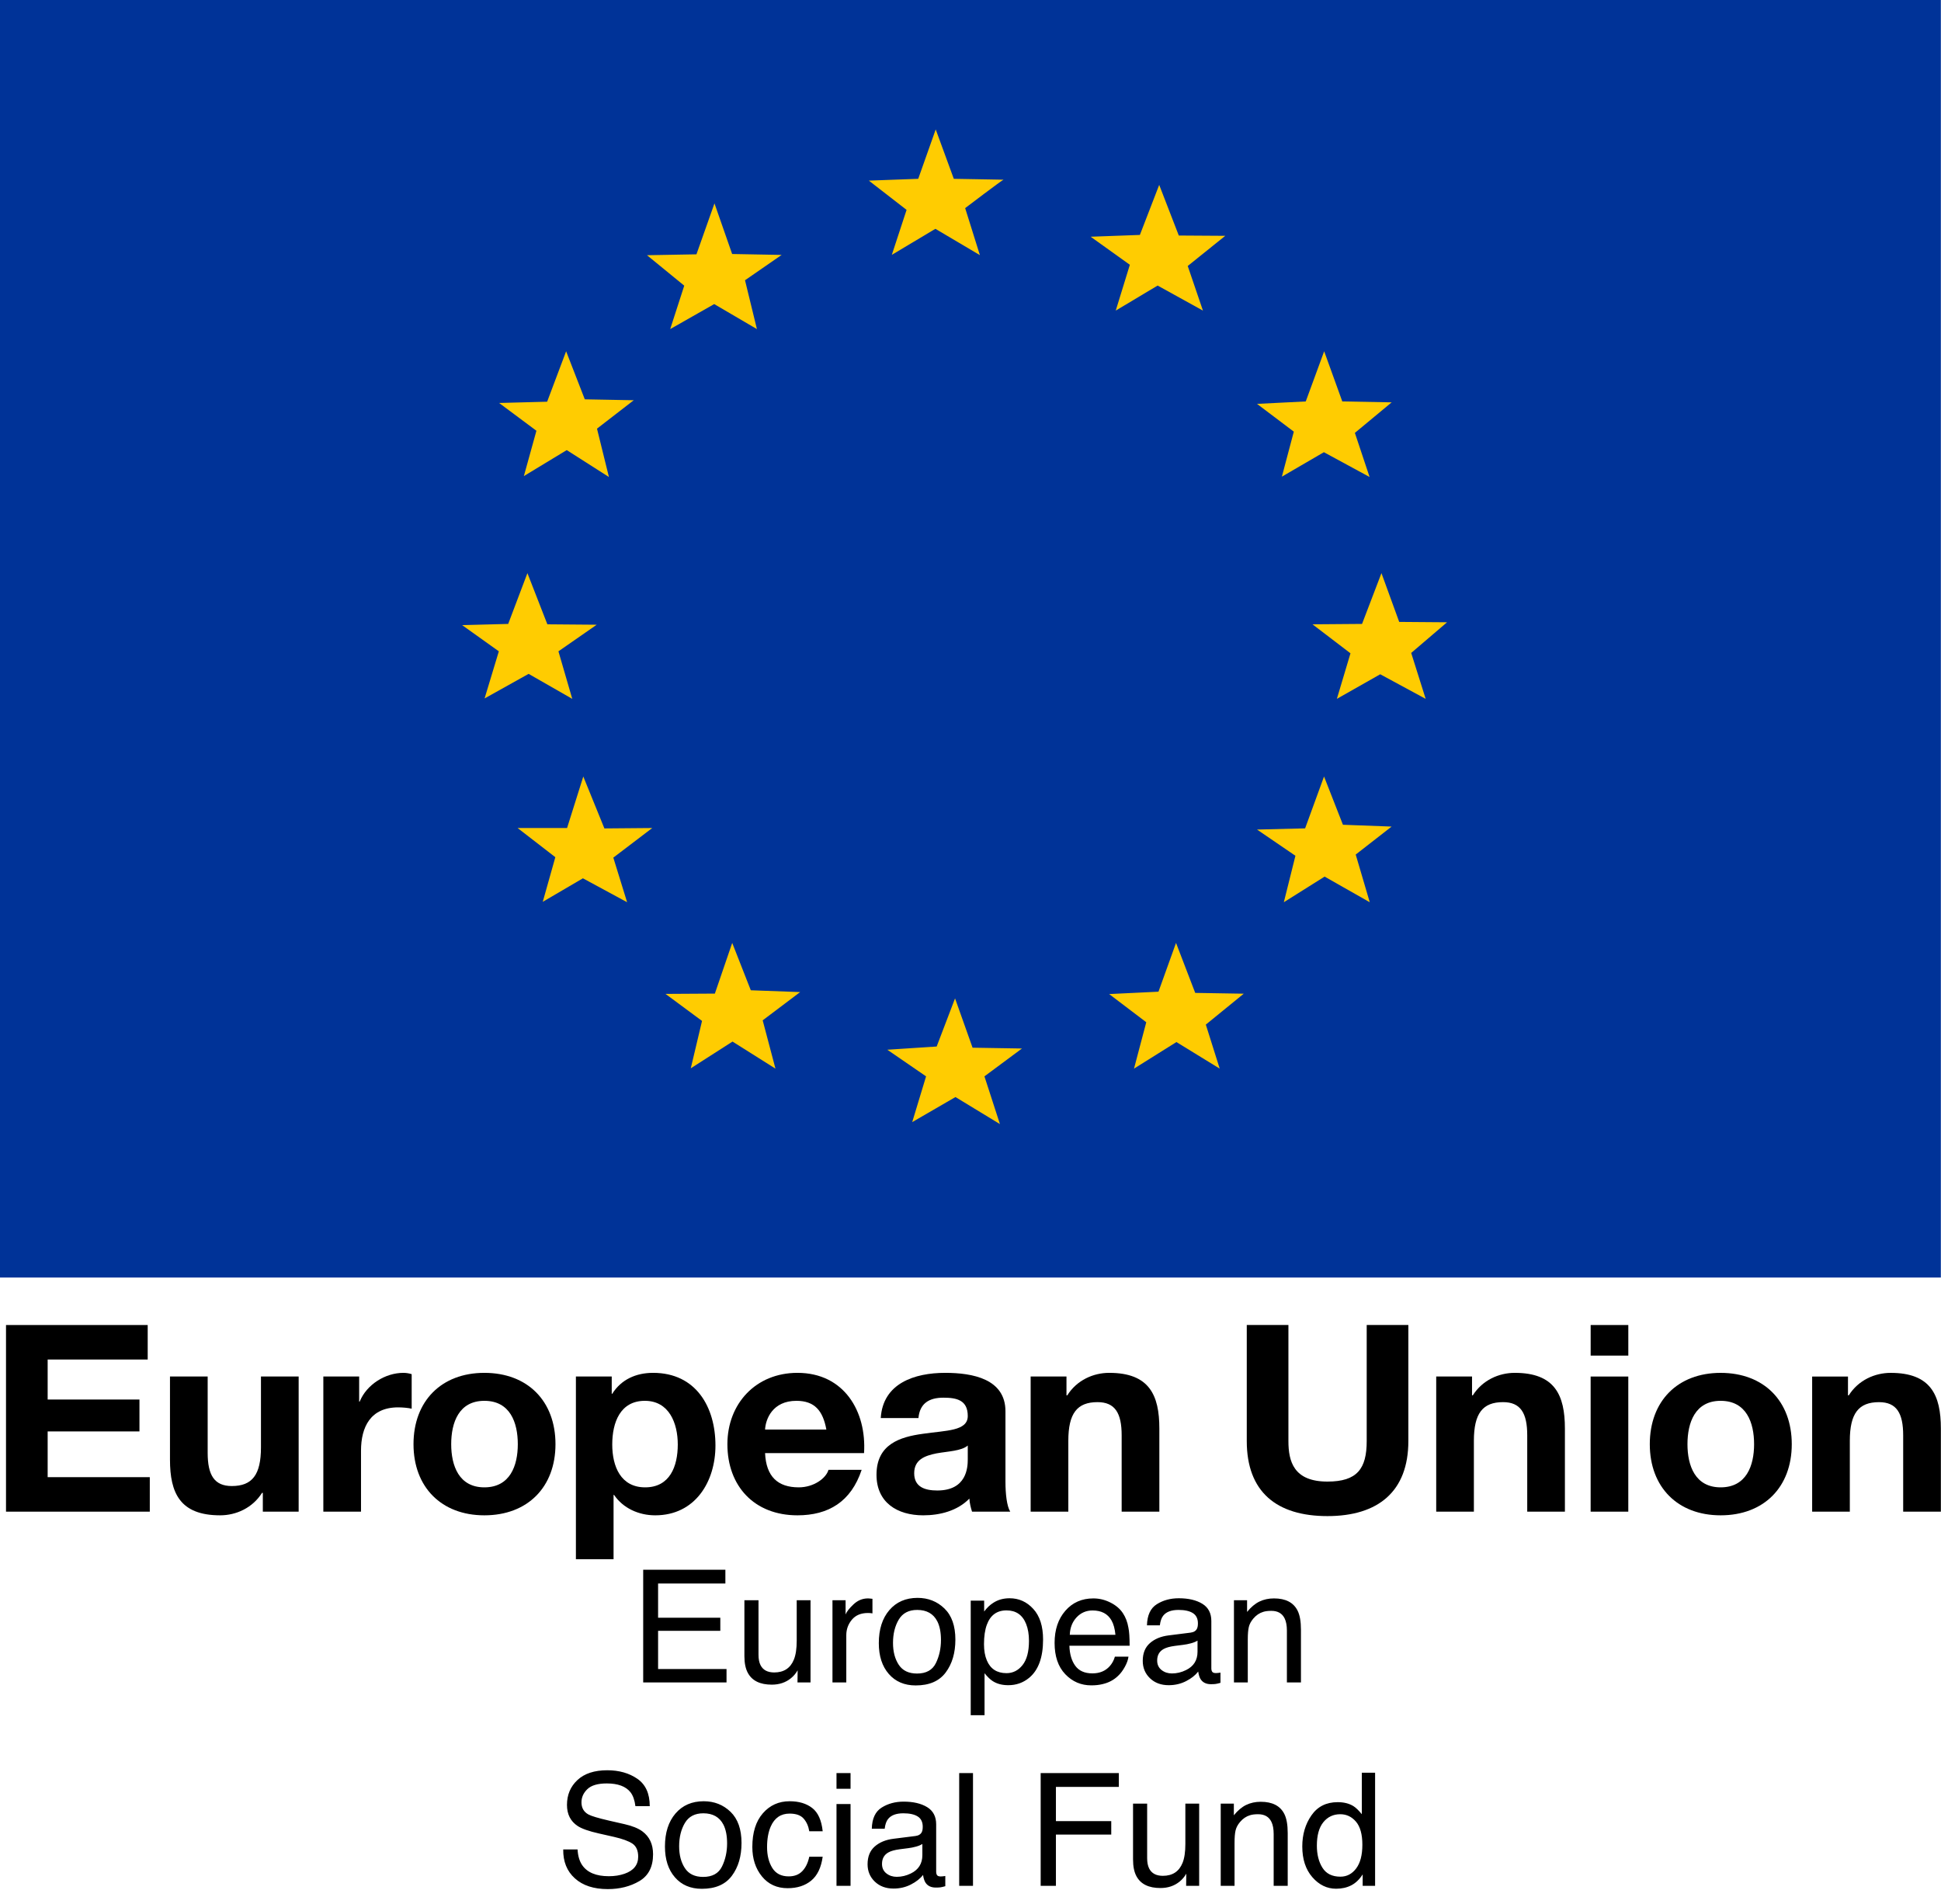 <?xml version="1.0" encoding="UTF-8"?>
<svg width="105px" height="103px" viewBox="0 0 105 103" version="1.1" xmlns="http://www.w3.org/2000/svg" xmlns:xlink="http://www.w3.org/1999/xlink">
    <!-- Generator: Sketch 52.2 (67145) - http://www.bohemiancoding.com/sketch -->
    <title>Page 1 Copy 4</title>
    <desc>Created with Sketch.</desc>
    <g id="Baby-and-Child-First-Aid" stroke="none" stroke-width="1" fill="none" fill-rule="evenodd">
        <g id="Page-1-Copy-4">
            <polygon id="Fill-1" fill="#003398" points="0 69.1 104.992 69.1 104.992 0 0 0"></polygon>
            <g id="Group-25" transform="translate(25, 7)" fill="#FFCC01">
                <polygon id="Fill-2" points="8.178 39.388 10.284 37.786 7.695 37.808 6.554 35 5.676 37.786 3 37.786 5.041 39.364 4.361 41.778 6.533 40.506 8.924 41.8"></polygon>
                <polygon id="Fill-3" points="49.098 41.8 46.656 40.414 44.45 41.8 45.077 39.287 43 37.869 45.601 37.805 46.625 35 47.647 37.61 50.281 37.708 48.338 39.221"></polygon>
                <polygon id="Fill-4" points="40.23 48.419 40.981 50.8 38.64 49.363 36.345 50.8 37.008 48.291 35 46.767 37.669 46.639 38.618 44 39.656 46.704 42.282 46.747"></polygon>
                <polygon id="Fill-5" points="18.285 46.66 16.258 48.188 16.949 50.8 14.626 49.337 12.368 50.783 12.977 48.22 11 46.758 13.671 46.742 14.61 44 15.615 46.562"></polygon>
                <polygon id="Fill-6" points="49.089 18.8 46.617 17.459 44.344 18.782 44.99 16.347 43 14.845 45.636 14.713 46.632 12 47.612 14.713 50.284 14.762 48.293 16.414"></polygon>
                <path d="M28.008,6.8 L25.601,5.376 L23.244,6.784 L24.042,4.352 L22,2.769 L24.672,2.672 L25.618,0 L26.597,2.672 C26.597,2.672 29.335,2.72 29.286,2.72 C29.234,2.72 27.211,4.256 27.211,4.256 L28.008,6.8 Z" id="Fill-7"></path>
                <polygon id="Fill-9" points="40.074 9.8 37.623 8.445 35.357 9.8 36.12 7.322 34 5.804 36.663 5.707 37.708 3 38.768 5.739 41.282 5.755 39.251 7.387"></polygon>
                <polygon id="Fill-10" points="52.123 30.8 49.664 29.47 47.319 30.8 48.055 28.336 46 26.768 48.681 26.747 49.731 24 50.691 26.638 53.28 26.658 51.34 28.316"></polygon>
                <polygon id="Fill-11" points="15.946 10.8 13.635 9.447 11.255 10.8 12.015 8.451 10 6.804 12.675 6.756 13.65 4 14.606 6.739 17.283 6.788 15.302 8.158"></polygon>
                <polygon id="Fill-12" points="7.94 18.8 5.658 17.345 3.339 18.751 4.018 16.299 2 14.796 4.598 14.728 5.625 12 6.635 14.599 9.283 14.648 7.295 16.185"></polygon>
                <polygon id="Fill-13" points="5.957 30.8 3.596 29.448 1.214 30.777 1.985 28.229 0 26.812 2.491 26.747 3.531 24 4.61 26.768 7.281 26.79 5.209 28.229"></polygon>
                <polygon id="Fill-14" points="29.092 53.8 26.687 52.337 24.347 53.693 25.097 51.218 23 49.778 25.67 49.604 26.664 47 27.612 49.668 30.284 49.712 28.254 51.218"></polygon>
            </g>
            <polygon id="Fill-15" fill="#000000" points="0.325 71.668 7.99 71.668 7.99 73.534 2.578 73.534 2.578 75.698 7.544 75.698 7.544 77.423 2.578 77.423 2.578 79.897 8.103 79.897 8.103 81.763 0.325 81.763"></polygon>
            <g id="Group-34" transform="translate(9.041, 71.264)" fill="#000000">
                <path d="M7.115,10.499 L5.177,10.499 L5.177,9.481 L5.135,9.481 C4.618,10.301 3.729,10.697 2.867,10.697 C0.7,10.697 0.154,9.495 0.154,7.686 L0.154,3.189 L2.193,3.189 L2.193,7.318 C2.193,8.52 2.551,9.113 3.498,9.113 C4.603,9.113 5.076,8.506 5.076,7.021 L5.076,3.189 L7.115,3.189 L7.115,10.499 Z" id="Fill-16"></path>
                <path d="M8.45,3.189 L10.388,3.189 L10.388,4.547 L10.416,4.547 C10.789,3.627 11.794,2.991 12.784,2.991 C12.927,2.991 13.1,3.019 13.229,3.062 L13.229,4.929 C13.043,4.886 12.741,4.858 12.497,4.858 C11.005,4.858 10.488,5.918 10.488,7.205 L10.488,10.499 L8.45,10.499 L8.45,3.189 Z" id="Fill-18"></path>
                <path d="M17.161,2.991 C19.501,2.991 21.008,4.517 21.008,6.85 C21.008,9.17 19.501,10.697 17.161,10.697 C14.837,10.697 13.328,9.17 13.328,6.85 C13.328,4.517 14.837,2.991 17.161,2.991 M17.161,9.184 C18.553,9.184 18.97,8.01 18.97,6.85 C18.97,5.677 18.553,4.504 17.161,4.504 C15.783,4.504 15.367,5.677 15.367,6.85 C15.367,8.01 15.783,9.184 17.161,9.184" id="Fill-20"></path>
                <path d="M22.113,3.189 L24.051,3.189 L24.051,4.123 L24.079,4.123 C24.567,3.345 25.371,2.991 26.289,2.991 C28.613,2.991 29.662,4.844 29.662,6.921 C29.662,8.873 28.571,10.697 26.403,10.697 C25.513,10.697 24.668,10.315 24.178,9.594 L24.15,9.594 L24.15,13.072 L22.113,13.072 L22.113,3.189 Z M27.624,6.866 C27.624,5.706 27.15,4.504 25.843,4.504 C24.509,4.504 24.079,5.677 24.079,6.866 C24.079,8.053 24.538,9.184 25.859,9.184 C27.193,9.184 27.624,8.053 27.624,6.866 L27.624,6.866 Z" id="Fill-22"></path>
                <path d="M32.346,7.332 C32.403,8.604 33.035,9.184 34.169,9.184 C34.987,9.184 35.648,8.689 35.776,8.237 L37.571,8.237 C36.997,9.961 35.776,10.697 34.097,10.697 C31.758,10.697 30.308,9.113 30.308,6.851 C30.308,4.66 31.843,2.991 34.097,2.991 C36.625,2.991 37.844,5.083 37.7,7.332 L32.346,7.332 Z M35.662,6.059 C35.476,5.041 35.03,4.504 34.04,4.504 C32.749,4.504 32.375,5.494 32.346,6.059 L35.662,6.059 Z" id="Fill-24"></path>
                <path d="M38.604,5.437 C38.719,3.557 40.428,2.991 42.093,2.991 C43.57,2.991 45.35,3.317 45.35,5.07 L45.35,8.873 C45.35,9.538 45.423,10.202 45.609,10.499 L43.542,10.499 C43.47,10.273 43.412,10.032 43.398,9.792 C42.753,10.456 41.806,10.697 40.901,10.697 C39.495,10.697 38.374,10.004 38.374,8.505 C38.374,6.851 39.639,6.455 40.901,6.285 C42.15,6.102 43.311,6.145 43.311,5.324 C43.311,4.462 42.709,4.334 41.992,4.334 C41.217,4.334 40.714,4.646 40.643,5.437 L38.604,5.437 Z M43.311,6.922 C42.968,7.219 42.25,7.233 41.62,7.346 C40.988,7.473 40.413,7.685 40.413,8.421 C40.413,9.17 41.001,9.354 41.661,9.354 C43.255,9.354 43.311,8.109 43.311,7.671 L43.311,6.922 Z" id="Fill-26"></path>
                <path d="M46.713,3.189 L48.651,3.189 L48.651,4.208 L48.694,4.208 C49.21,3.388 50.1,2.991 50.962,2.991 C53.13,2.991 53.675,4.193 53.675,6.003 L53.675,10.499 L51.636,10.499 L51.636,6.37 C51.636,5.168 51.278,4.575 50.33,4.575 C49.225,4.575 48.751,5.183 48.751,6.667 L48.751,10.499 L46.713,10.499 L46.713,3.189 Z" id="Fill-28"></path>
                <path d="M67.145,6.681 C67.145,9.41 65.508,10.739 62.768,10.739 C60.011,10.739 58.404,9.424 58.404,6.681 L58.404,0.403 L60.657,0.403 L60.657,6.681 C60.657,7.785 60.944,8.872 62.768,8.872 C64.375,8.872 64.892,8.179 64.892,6.681 L64.892,0.403 L67.145,0.403 L67.145,6.681 Z" id="Fill-30"></path>
                <path d="M68.652,3.189 L70.59,3.189 L70.59,4.208 L70.632,4.208 C71.149,3.388 72.04,2.991 72.901,2.991 C75.068,2.991 75.614,4.193 75.614,6.003 L75.614,10.499 L73.576,10.499 L73.576,6.37 C73.576,5.168 73.217,4.575 72.269,4.575 C71.165,4.575 70.69,5.183 70.69,6.667 L70.69,10.499 L68.652,10.499 L68.652,3.189 Z" id="Fill-32"></path>
            </g>
            <path d="M86.048,73.322 L88.085,73.322 L88.085,71.668 L86.048,71.668 L86.048,73.322 Z M86.047,81.763 L88.084,81.763 L88.084,74.454 L86.047,74.454 L86.047,81.763 Z" id="Fill-35" fill="#000000"></path>
            <g id="Group-40" transform="translate(89.211, 73.826)" fill="#000000">
                <path d="M3.868,0.43 C6.208,0.43 7.716,1.956 7.716,4.289 C7.716,6.609 6.208,8.135 3.868,8.135 C1.544,8.135 0.036,6.609 0.036,4.289 C0.036,1.956 1.544,0.43 3.868,0.43 M3.868,6.622 C5.261,6.622 5.678,5.449 5.678,4.289 C5.678,3.116 5.261,1.942 3.868,1.942 C2.49,1.942 2.074,3.116 2.074,4.289 C2.074,5.449 2.49,6.622 3.868,6.622" id="Fill-36"></path>
                <path d="M8.819,0.628 L10.757,0.628 L10.757,1.646 L10.8,1.646 C11.316,0.826 12.206,0.43 13.068,0.43 C15.235,0.43 15.782,1.632 15.782,3.441 L15.782,7.938 L13.743,7.938 L13.743,3.809 C13.743,2.607 13.385,2.014 12.436,2.014 C11.332,2.014 10.857,2.622 10.857,4.106 L10.857,7.938 L8.819,7.938 L8.819,0.628 Z" id="Fill-38"></path>
            </g>
            <path d="M34.794,84.903 L39.24,84.903 L39.24,85.65 L35.6,85.65 L35.6,87.501 L38.966,87.501 L38.966,88.207 L35.6,88.207 L35.6,90.274 L39.302,90.274 L39.302,91 L34.794,91 L34.794,84.903 Z M41.032,86.555 L41.032,89.506 C41.032,89.733 41.068,89.918 41.14,90.062 C41.273,90.328 41.521,90.46 41.883,90.46 C42.403,90.46 42.758,90.228 42.946,89.763 C43.048,89.514 43.099,89.172 43.099,88.738 L43.099,86.555 L43.846,86.555 L43.846,91 L43.141,91 L43.149,90.344 C43.052,90.513 42.932,90.656 42.788,90.772 C42.503,91.004 42.157,91.12 41.75,91.12 C41.117,91.12 40.685,90.909 40.456,90.485 C40.331,90.258 40.269,89.955 40.269,89.576 L40.269,86.555 L41.032,86.555 Z M45.033,86.555 L45.743,86.555 L45.743,87.323 C45.801,87.173 45.944,86.991 46.171,86.777 C46.398,86.563 46.659,86.455 46.955,86.455 C46.969,86.455 46.992,86.457 47.026,86.459 C47.059,86.462 47.116,86.468 47.196,86.476 L47.196,87.265 C47.152,87.256 47.111,87.251 47.073,87.248 C47.036,87.245 46.995,87.244 46.951,87.244 C46.575,87.244 46.285,87.365 46.083,87.607 C45.882,87.849 45.781,88.128 45.781,88.443 L45.781,91 L45.033,91 L45.033,86.555 Z M49.607,90.519 C50.102,90.519 50.442,90.331 50.626,89.956 C50.81,89.581 50.902,89.164 50.902,88.705 C50.902,88.29 50.836,87.952 50.703,87.692 C50.493,87.283 50.13,87.078 49.615,87.078 C49.159,87.078 48.827,87.252 48.619,87.601 C48.412,87.949 48.308,88.37 48.308,88.863 C48.308,89.336 48.412,89.73 48.619,90.045 C48.827,90.361 49.156,90.519 49.607,90.519 Z M49.636,86.426 C50.209,86.426 50.693,86.617 51.089,86.999 C51.485,87.381 51.682,87.943 51.682,88.684 C51.682,89.401 51.508,89.993 51.159,90.46 C50.811,90.928 50.27,91.162 49.537,91.162 C48.925,91.162 48.44,90.955 48.08,90.541 C47.72,90.128 47.54,89.572 47.54,88.875 C47.54,88.128 47.73,87.533 48.109,87.09 C48.488,86.648 48.997,86.426 49.636,86.426 Z M54.447,90.498 C54.795,90.498 55.085,90.352 55.316,90.06 C55.547,89.768 55.663,89.332 55.663,88.75 C55.663,88.396 55.611,88.092 55.509,87.837 C55.315,87.348 54.961,87.103 54.447,87.103 C53.929,87.103 53.575,87.361 53.384,87.879 C53.282,88.156 53.23,88.507 53.23,88.933 C53.23,89.276 53.282,89.568 53.384,89.809 C53.578,90.268 53.932,90.498 54.447,90.498 Z M52.512,86.576 L53.239,86.576 L53.239,87.165 C53.388,86.963 53.551,86.807 53.729,86.696 C53.98,86.53 54.276,86.447 54.617,86.447 C55.12,86.447 55.548,86.64 55.899,87.026 C56.251,87.412 56.426,87.963 56.426,88.68 C56.426,89.648 56.173,90.34 55.667,90.755 C55.346,91.018 54.972,91.149 54.546,91.149 C54.211,91.149 53.931,91.076 53.704,90.929 C53.571,90.846 53.423,90.704 53.26,90.502 L53.26,92.772 L52.512,92.772 L52.512,86.576 Z M59.149,86.455 C59.464,86.455 59.77,86.529 60.066,86.677 C60.362,86.825 60.588,87.017 60.743,87.252 C60.892,87.476 60.992,87.738 61.042,88.037 C61.086,88.241 61.108,88.568 61.108,89.016 L57.85,89.016 C57.864,89.467 57.97,89.829 58.169,90.101 C58.369,90.374 58.677,90.51 59.095,90.51 C59.485,90.51 59.796,90.382 60.029,90.124 C60.162,89.975 60.256,89.802 60.311,89.605 L61.046,89.605 C61.026,89.769 60.962,89.951 60.853,90.151 C60.743,90.352 60.621,90.516 60.485,90.643 C60.258,90.864 59.978,91.014 59.643,91.091 C59.463,91.136 59.26,91.158 59.033,91.158 C58.479,91.158 58.01,90.956 57.626,90.554 C57.241,90.151 57.049,89.587 57.049,88.863 C57.049,88.149 57.243,87.569 57.63,87.124 C58.017,86.678 58.524,86.455 59.149,86.455 Z M60.34,88.423 C60.31,88.099 60.239,87.84 60.128,87.646 C59.924,87.287 59.582,87.107 59.103,87.107 C58.76,87.107 58.472,87.231 58.24,87.478 C58.008,87.726 57.884,88.041 57.871,88.423 L60.34,88.423 Z M62.598,89.817 C62.598,90.033 62.677,90.203 62.834,90.328 C62.992,90.452 63.179,90.514 63.395,90.514 C63.658,90.514 63.912,90.454 64.158,90.332 C64.573,90.13 64.781,89.799 64.781,89.34 L64.781,88.738 C64.69,88.796 64.572,88.845 64.428,88.883 C64.284,88.922 64.143,88.95 64.005,88.966 L63.552,89.024 C63.281,89.06 63.078,89.117 62.942,89.195 C62.713,89.325 62.598,89.532 62.598,89.817 Z M64.407,88.306 C64.579,88.284 64.694,88.212 64.752,88.091 C64.785,88.024 64.802,87.929 64.802,87.804 C64.802,87.55 64.711,87.365 64.53,87.25 C64.349,87.135 64.089,87.078 63.752,87.078 C63.362,87.078 63.085,87.183 62.922,87.393 C62.83,87.51 62.771,87.682 62.743,87.912 L62.046,87.912 C62.06,87.364 62.238,86.983 62.579,86.769 C62.921,86.554 63.317,86.447 63.768,86.447 C64.291,86.447 64.716,86.547 65.042,86.746 C65.366,86.945 65.528,87.255 65.528,87.676 L65.528,90.236 C65.528,90.314 65.544,90.376 65.576,90.423 C65.608,90.47 65.675,90.494 65.777,90.494 C65.81,90.494 65.848,90.492 65.889,90.487 C65.931,90.483 65.975,90.477 66.022,90.469 L66.022,91.021 C65.906,91.054 65.817,91.075 65.756,91.083 C65.695,91.091 65.612,91.095 65.507,91.095 C65.25,91.095 65.063,91.004 64.947,90.822 C64.886,90.725 64.843,90.588 64.818,90.411 C64.666,90.61 64.448,90.783 64.163,90.929 C63.878,91.076 63.564,91.149 63.22,91.149 C62.808,91.149 62.471,91.024 62.21,90.774 C61.948,90.523 61.818,90.21 61.818,89.834 C61.818,89.421 61.946,89.102 62.204,88.875 C62.461,88.648 62.799,88.508 63.216,88.456 L64.407,88.306 Z M66.752,86.555 L67.462,86.555 L67.462,87.186 C67.672,86.926 67.895,86.739 68.13,86.625 C68.366,86.512 68.627,86.455 68.915,86.455 C69.546,86.455 69.972,86.675 70.193,87.115 C70.315,87.356 70.376,87.7 70.376,88.149 L70.376,91 L69.616,91 L69.616,88.198 C69.616,87.927 69.576,87.709 69.496,87.543 C69.363,87.266 69.122,87.128 68.774,87.128 C68.597,87.128 68.451,87.146 68.338,87.182 C68.133,87.243 67.953,87.364 67.798,87.547 C67.674,87.694 67.593,87.845 67.556,88.001 C67.518,88.158 67.5,88.381 67.5,88.672 L67.5,91 L66.752,91 L66.752,86.555 Z M31.244,100.033 C31.263,100.379 31.345,100.659 31.489,100.875 C31.763,101.279 32.245,101.481 32.937,101.481 C33.247,101.481 33.529,101.437 33.784,101.348 C34.276,101.177 34.523,100.87 34.523,100.427 C34.523,100.095 34.419,99.858 34.211,99.717 C34.001,99.579 33.672,99.459 33.224,99.356 L32.398,99.169 C31.858,99.048 31.476,98.913 31.252,98.767 C30.865,98.512 30.671,98.132 30.671,97.625 C30.671,97.078 30.861,96.628 31.24,96.277 C31.619,95.925 32.155,95.75 32.85,95.75 C33.489,95.75 34.032,95.904 34.479,96.212 C34.926,96.521 35.149,97.014 35.149,97.692 L34.373,97.692 C34.332,97.365 34.243,97.115 34.108,96.941 C33.856,96.622 33.428,96.463 32.825,96.463 C32.338,96.463 31.988,96.566 31.775,96.771 C31.562,96.975 31.455,97.213 31.455,97.484 C31.455,97.783 31.58,98.002 31.829,98.14 C31.992,98.229 32.362,98.339 32.937,98.472 L33.792,98.667 C34.204,98.761 34.523,98.89 34.747,99.053 C35.134,99.338 35.328,99.752 35.328,100.294 C35.328,100.969 35.082,101.452 34.591,101.743 C34.1,102.033 33.529,102.178 32.879,102.178 C32.121,102.178 31.527,101.985 31.099,101.597 C30.67,101.213 30.459,100.691 30.468,100.033 L31.244,100.033 Z M38.038,101.519 C38.533,101.519 38.873,101.331 39.057,100.956 C39.241,100.581 39.333,100.164 39.333,99.705 C39.333,99.29 39.266,98.952 39.134,98.692 C38.923,98.283 38.561,98.078 38.046,98.078 C37.59,98.078 37.258,98.252 37.05,98.601 C36.843,98.949 36.739,99.37 36.739,99.863 C36.739,100.336 36.843,100.73 37.05,101.045 C37.258,101.361 37.587,101.519 38.038,101.519 Z M38.067,97.426 C38.64,97.426 39.124,97.617 39.52,97.999 C39.915,98.381 40.113,98.943 40.113,99.684 C40.113,100.401 39.939,100.993 39.59,101.46 C39.242,101.928 38.701,102.162 37.967,102.162 C37.356,102.162 36.87,101.955 36.511,101.541 C36.151,101.128 35.971,100.572 35.971,99.875 C35.971,99.128 36.161,98.533 36.54,98.09 C36.919,97.648 37.428,97.426 38.067,97.426 Z M42.715,97.426 C43.216,97.426 43.624,97.548 43.938,97.792 C44.252,98.035 44.441,98.454 44.504,99.049 L43.778,99.049 C43.734,98.775 43.633,98.548 43.475,98.366 C43.317,98.185 43.064,98.094 42.715,98.094 C42.24,98.094 41.899,98.327 41.694,98.792 C41.562,99.093 41.495,99.465 41.495,99.908 C41.495,100.354 41.589,100.729 41.777,101.033 C41.966,101.337 42.262,101.49 42.666,101.49 C42.976,101.49 43.221,101.395 43.402,101.205 C43.584,101.016 43.709,100.756 43.778,100.427 L44.504,100.427 C44.421,101.016 44.214,101.447 43.882,101.72 C43.55,101.992 43.125,102.129 42.608,102.129 C42.026,102.129 41.563,101.916 41.217,101.492 C40.871,101.067 40.698,100.536 40.698,99.9 C40.698,99.12 40.888,98.512 41.267,98.078 C41.646,97.643 42.129,97.426 42.715,97.426 Z M45.251,97.576 L46.011,97.576 L46.011,102 L45.251,102 L45.251,97.576 Z M45.251,95.903 L46.011,95.903 L46.011,96.75 L45.251,96.75 L45.251,95.903 Z M47.713,100.817 C47.713,101.033 47.791,101.203 47.949,101.328 C48.107,101.452 48.294,101.514 48.509,101.514 C48.772,101.514 49.027,101.454 49.273,101.332 C49.688,101.13 49.896,100.799 49.896,100.34 L49.896,99.738 C49.804,99.796 49.687,99.845 49.543,99.883 C49.399,99.922 49.258,99.95 49.12,99.966 L48.667,100.024 C48.396,100.06 48.193,100.117 48.057,100.195 C47.827,100.325 47.713,100.532 47.713,100.817 Z M49.522,99.306 C49.694,99.284 49.808,99.212 49.867,99.091 C49.9,99.024 49.916,98.929 49.916,98.804 C49.916,98.55 49.826,98.365 49.645,98.25 C49.463,98.135 49.204,98.078 48.866,98.078 C48.476,98.078 48.2,98.183 48.036,98.393 C47.945,98.51 47.885,98.682 47.858,98.912 L47.161,98.912 C47.174,98.364 47.352,97.983 47.694,97.769 C48.036,97.554 48.432,97.447 48.883,97.447 C49.406,97.447 49.831,97.547 50.157,97.746 C50.481,97.945 50.643,98.255 50.643,98.676 L50.643,101.236 C50.643,101.314 50.659,101.376 50.69,101.423 C50.722,101.47 50.789,101.494 50.892,101.494 C50.925,101.494 50.962,101.492 51.004,101.487 C51.045,101.483 51.09,101.477 51.137,101.469 L51.137,102.021 C51.02,102.054 50.932,102.075 50.871,102.083 C50.81,102.091 50.727,102.095 50.622,102.095 C50.365,102.095 50.178,102.004 50.062,101.822 C50.001,101.725 49.958,101.588 49.933,101.411 C49.781,101.61 49.562,101.783 49.277,101.929 C48.992,102.076 48.678,102.149 48.335,102.149 C47.923,102.149 47.586,102.024 47.324,101.774 C47.063,101.523 46.932,101.21 46.932,100.834 C46.932,100.421 47.061,100.102 47.318,99.875 C47.576,99.648 47.913,99.508 48.331,99.456 L49.522,99.306 Z M51.888,95.903 L52.635,95.903 L52.635,102 L51.888,102 L51.888,95.903 Z M56.296,95.903 L60.525,95.903 L60.525,96.65 L57.121,96.65 L57.121,98.501 L60.114,98.501 L60.114,99.228 L57.121,99.228 L57.121,102 L56.296,102 L56.296,95.903 Z M62.056,97.555 L62.056,100.506 C62.056,100.733 62.092,100.918 62.164,101.062 C62.297,101.328 62.545,101.46 62.907,101.46 C63.427,101.46 63.781,101.228 63.97,100.763 C64.072,100.514 64.123,100.172 64.123,99.738 L64.123,97.555 L64.87,97.555 L64.87,102 L64.165,102 L64.173,101.344 C64.076,101.513 63.956,101.656 63.812,101.772 C63.527,102.004 63.181,102.12 62.774,102.12 C62.141,102.12 61.709,101.909 61.479,101.485 C61.355,101.258 61.293,100.955 61.293,100.576 L61.293,97.555 L62.056,97.555 Z M66.036,97.555 L66.746,97.555 L66.746,98.186 C66.957,97.926 67.179,97.739 67.414,97.625 C67.65,97.512 67.911,97.455 68.199,97.455 C68.83,97.455 69.256,97.675 69.477,98.115 C69.599,98.356 69.66,98.7 69.66,99.149 L69.66,102 L68.9,102 L68.9,99.198 C68.9,98.927 68.86,98.709 68.78,98.543 C68.647,98.266 68.406,98.128 68.058,98.128 C67.881,98.128 67.735,98.146 67.622,98.182 C67.417,98.243 67.237,98.364 67.082,98.547 C66.958,98.694 66.877,98.845 66.84,99.001 C66.802,99.158 66.784,99.381 66.784,99.672 L66.784,102 L66.036,102 L66.036,97.555 Z M71.237,99.829 C71.237,100.305 71.338,100.704 71.54,101.025 C71.742,101.346 72.066,101.506 72.511,101.506 C72.857,101.506 73.141,101.357 73.364,101.06 C73.587,100.762 73.698,100.336 73.698,99.78 C73.698,99.218 73.583,98.802 73.354,98.532 C73.124,98.263 72.84,98.128 72.503,98.128 C72.127,98.128 71.821,98.272 71.588,98.559 C71.354,98.847 71.237,99.27 71.237,99.829 Z M72.362,97.476 C72.702,97.476 72.987,97.548 73.217,97.692 C73.349,97.775 73.5,97.92 73.669,98.128 L73.669,95.882 L74.387,95.882 L74.387,102 L73.715,102 L73.715,101.382 C73.54,101.656 73.334,101.853 73.096,101.975 C72.858,102.097 72.586,102.158 72.279,102.158 C71.783,102.158 71.355,101.95 70.992,101.533 C70.63,101.117 70.448,100.563 70.448,99.871 C70.448,99.223 70.614,98.662 70.944,98.188 C71.275,97.713 71.747,97.476 72.362,97.476 Z" id="European-Social-Fund" fill="#000000"></path>
        </g>
    </g>
</svg>